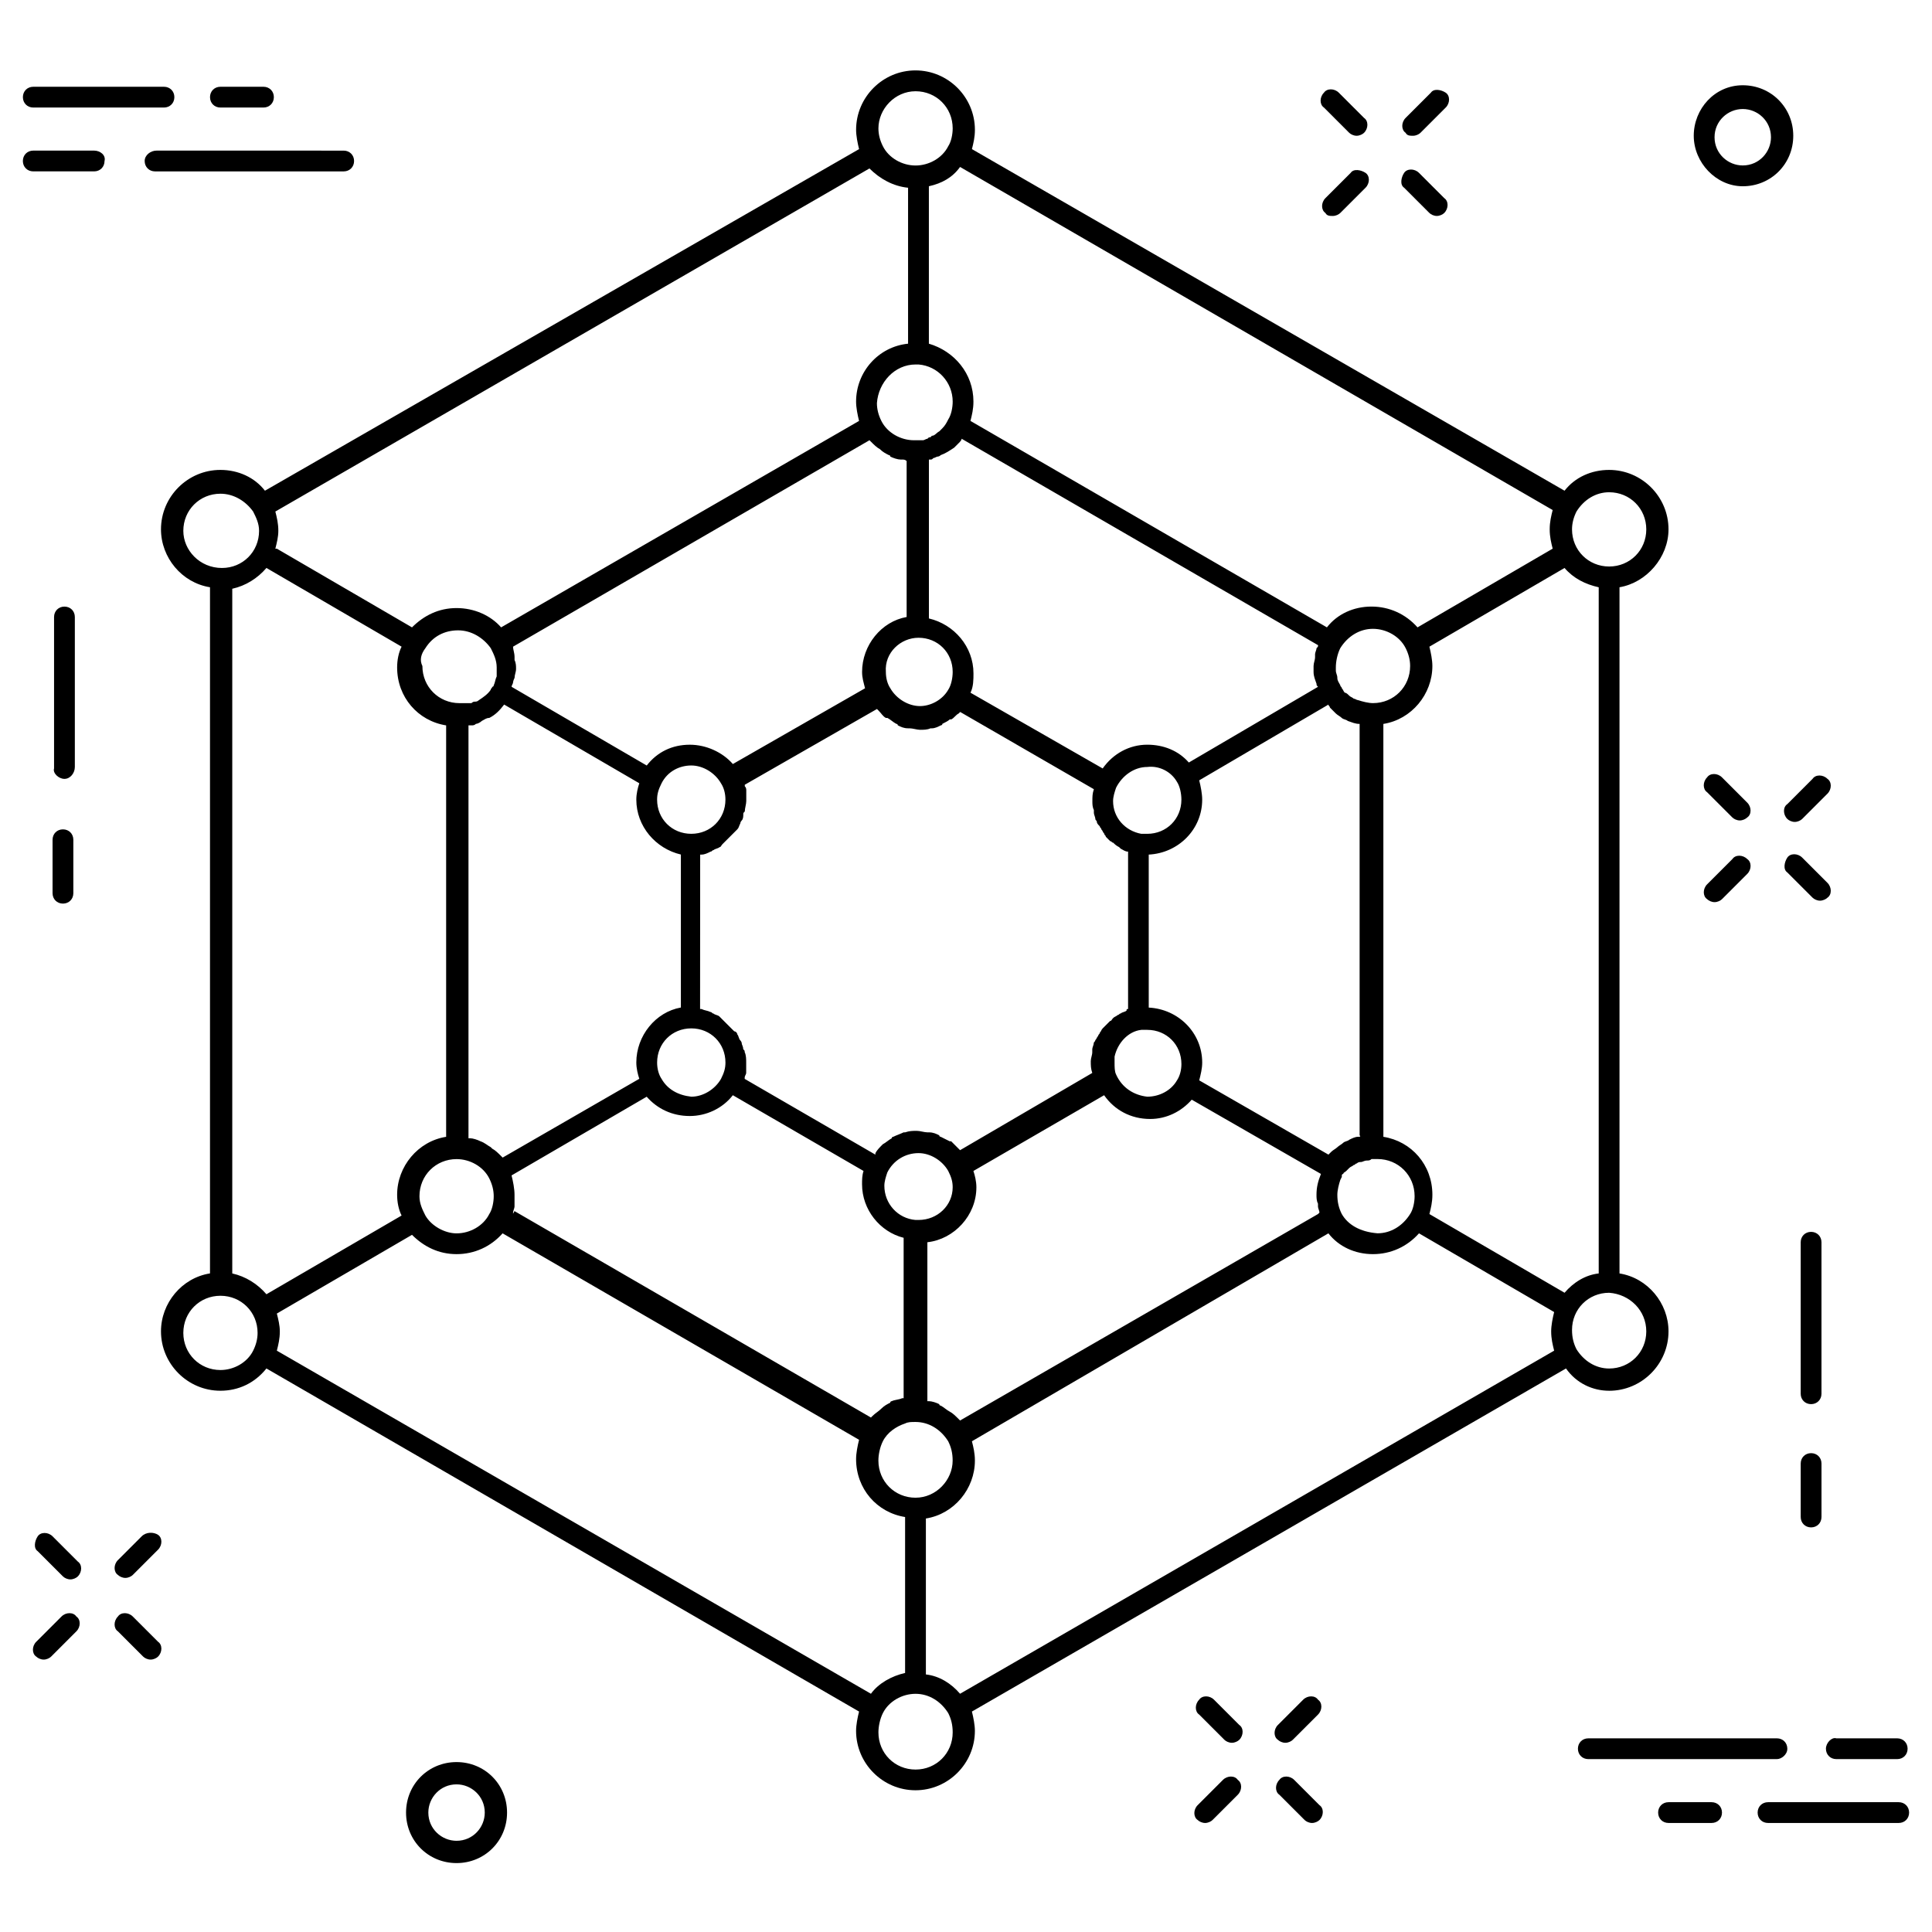 <?xml version="1.0" encoding="UTF-8"?>
<!-- Uploaded to: ICON Repo, www.svgrepo.com, Generator: ICON Repo Mixer Tools -->
<svg fill="#000000" width="800px" height="800px" version="1.1" viewBox="144 144 512 512" xmlns="http://www.w3.org/2000/svg">
 <g>
  <path d="m161.08 350.41c1.574 0 2.754-1.574 2.754-3.148v-39.754c0-1.574-1.18-2.754-2.754-2.754s-2.754 1.18-2.754 2.754v40.148c-0.395 1.18 1.18 2.754 2.754 2.754z"/>
  <path d="m157.93 380.71c0 1.574 1.18 2.754 2.754 2.754s2.754-1.18 2.754-2.754v-14.168c0-1.574-1.18-2.754-2.754-2.754s-2.754 1.18-2.754 2.754z"/>
  <path d="m626.71 473.21c0-1.574-1.18-2.754-2.754-2.754s-2.754 1.18-2.754 2.754v40.148c0 1.574 1.18 2.754 2.754 2.754s2.754-1.18 2.754-2.754z"/>
  <path d="m623.96 529.1c-1.574 0-2.754 1.18-2.754 2.754v14.168c0 1.574 1.18 2.754 2.754 2.754s2.754-1.18 2.754-2.754v-14.168c0-1.574-1.18-2.754-2.754-2.754z"/>
  <path d="m605.85 193.36c7.477 0 13.383-5.902 13.383-13.383 0-7.477-5.902-13.383-13.383-13.383-7.477 0-12.988 6.297-12.988 13.383 0 7.082 5.902 13.383 12.988 13.383zm0-20.469c3.938 0 7.477 3.148 7.477 7.477 0 3.938-3.148 7.477-7.477 7.477-3.938 0-7.477-3.148-7.477-7.477 0-4.328 3.539-7.477 7.477-7.477z"/>
  <path d="m264.99 610.97c-7.477 0-13.383 5.902-13.383 13.383 0 7.477 5.902 13.383 13.383 13.383 7.477 0 13.383-5.902 13.383-13.383 0-7.481-5.902-13.383-13.383-13.383zm0 20.859c-3.938 0-7.477-3.148-7.477-7.477 0-3.938 3.148-7.477 7.477-7.477 3.938 0 7.477 3.148 7.477 7.477 0.004 3.938-3.144 7.477-7.477 7.477z"/>
  <path d="m182.34 186.67c0 1.574 1.18 2.754 2.754 2.754h49.988c1.574 0 2.754-1.18 2.754-2.754s-1.18-2.754-2.754-2.754l-49.594-0.004c-1.574 0-3.148 1.184-3.148 2.758z"/>
  <path d="m168.95 183.91h-16.137c-1.574 0-2.754 1.18-2.754 2.754 0 1.574 1.18 2.754 2.754 2.754h16.137c1.574 0 2.754-1.18 2.754-2.754 0.395-1.57-1.18-2.754-2.754-2.754z"/>
  <path d="m152.82 172.5h34.637c1.574 0 2.754-1.18 2.754-2.754 0-1.574-1.18-2.754-2.754-2.754h-34.637c-1.574 0-2.754 1.18-2.754 2.754 0 1.574 1.18 2.754 2.754 2.754z"/>
  <path d="m202.41 172.5h11.414c1.574 0 2.754-1.18 2.754-2.754 0-1.574-1.18-2.754-2.754-2.754h-11.414c-1.574 0-2.754 1.18-2.754 2.754 0 1.574 1.18 2.754 2.754 2.754z"/>
  <path d="m617.66 607.43c0-1.574-1.18-2.754-2.754-2.754h-49.988c-1.574 0-2.754 1.18-2.754 2.754s1.18 2.754 2.754 2.754h49.988c1.18 0 2.754-1.18 2.754-2.754z"/>
  <path d="m627.89 607.43c0 1.574 1.18 2.754 2.754 2.754h16.137c1.574 0 2.754-1.18 2.754-2.754s-1.18-2.754-2.754-2.754h-16.137c-1.18-0.395-2.754 1.18-2.754 2.754z"/>
  <path d="m647.18 621.6h-34.637c-1.574 0-2.754 1.18-2.754 2.754 0 1.574 1.18 2.754 2.754 2.754h34.637c1.574 0 2.754-1.18 2.754-2.754 0-1.574-1.18-2.754-2.754-2.754z"/>
  <path d="m597.59 621.6h-11.414c-1.574 0-2.754 1.18-2.754 2.754 0 1.574 1.18 2.754 2.754 2.754h11.414c1.574 0 2.754-1.18 2.754-2.754 0-1.574-1.18-2.754-2.754-2.754z"/>
  <path d="m501.55 179.19c0.395 0.395 1.18 0.789 1.969 0.789s1.574-0.395 1.969-0.789c1.18-1.18 1.18-3.148 0-3.938l-6.691-6.691c-1.18-1.18-3.148-1.18-3.938 0-1.18 1.18-1.18 3.148 0 3.938z"/>
  <path d="m522.8 200.44c0.395 0.395 1.18 0.789 1.969 0.789 0.789 0 1.574-0.395 1.969-0.789 1.18-1.18 1.18-3.148 0-3.938l-6.691-6.691c-1.18-1.18-3.148-1.18-3.938 0s-1.18 3.148 0 3.938z"/>
  <path d="m497.22 201.23c0.789 0 1.574-0.395 1.969-0.789l6.691-6.691c1.18-1.18 1.18-3.148 0-3.938-1.18-0.789-3.148-1.18-3.938 0l-6.691 6.691c-1.18 1.18-1.18 3.148 0 3.938 0.395 0.789 1.18 0.789 1.969 0.789z"/>
  <path d="m518.47 179.98c0.789 0 1.574-0.395 1.969-0.789l6.691-6.691c1.18-1.18 1.18-3.148 0-3.938-1.18-0.789-3.148-1.18-3.938 0l-6.691 6.691c-1.18 1.18-1.18 3.148 0 3.938 0.395 0.789 1.18 0.789 1.969 0.789z"/>
  <path d="m465.73 594.44c-1.18-1.18-3.148-1.18-3.938 0-1.18 1.18-1.18 3.148 0 3.938l6.691 6.691c0.395 0.395 1.18 0.789 1.969 0.789s1.574-0.395 1.969-0.789c1.18-1.18 1.18-3.148 0-3.938z"/>
  <path d="m486.98 615.69c-1.18-1.18-3.148-1.18-3.938 0-1.18 1.18-1.18 3.148 0 3.938l6.691 6.691c0.395 0.395 1.18 0.789 1.969 0.789 0.789 0 1.574-0.395 1.969-0.789 1.18-1.18 1.18-3.148 0-3.938z"/>
  <path d="m468.09 615.69-6.691 6.691c-1.18 1.18-1.18 3.148 0 3.938 0.395 0.395 1.18 0.789 1.969 0.789 0.789 0 1.574-0.395 1.969-0.789l6.691-6.691c1.18-1.18 1.18-3.148 0-3.938-0.785-1.18-2.754-1.18-3.938 0z"/>
  <path d="m489.35 594.44-6.691 6.691c-1.18 1.18-1.18 3.148 0 3.938 0.395 0.395 1.18 0.789 1.969 0.789s1.574-0.395 1.969-0.789l6.691-6.691c1.18-1.18 1.18-3.148 0-3.938-0.789-1.18-2.758-1.18-3.938 0z"/>
  <path d="m607.03 356.7-6.691-6.691c-1.18-1.18-3.148-1.18-3.938 0-1.18 1.18-1.18 3.148 0 3.938l6.691 6.691c0.395 0.395 1.18 0.789 1.969 0.789s1.574-0.395 1.969-0.789c1.184-0.789 1.184-2.758 0-3.938z"/>
  <path d="m628.29 377.96-6.691-6.691c-1.18-1.18-3.148-1.18-3.938 0-0.789 1.18-1.18 3.148 0 3.938l6.691 6.691c0.395 0.395 1.18 0.789 1.969 0.789 0.789 0 1.574-0.395 1.969-0.789 1.18-0.789 1.18-2.758 0-3.938z"/>
  <path d="m603.1 371.66-6.691 6.691c-1.18 1.18-1.18 3.148 0 3.938 0.395 0.395 1.18 0.789 1.969 0.789s1.574-0.395 1.969-0.789l6.691-6.691c1.18-1.18 1.18-3.148 0-3.938-1.184-1.184-3.152-1.184-3.938 0z"/>
  <path d="m617.66 361.03c0.395 0.395 1.18 0.789 1.969 0.789 0.789 0 1.574-0.395 1.969-0.789l6.691-6.691c1.18-1.18 1.18-3.148 0-3.938-1.18-1.18-3.148-1.18-3.938 0l-6.691 6.691c-1.18 0.789-1.18 2.758 0 3.938z"/>
  <path d="m157.93 551.14c-1.18-1.18-3.148-1.18-3.938 0-0.789 1.18-1.18 3.148 0 3.938l6.691 6.691c0.395 0.395 1.18 0.789 1.969 0.789s1.574-0.395 1.969-0.789c1.18-1.18 1.18-3.148 0-3.938z"/>
  <path d="m179.19 572.39c-1.18-1.18-3.148-1.18-3.938 0-1.18 1.18-1.18 3.148 0 3.938l6.691 6.691c0.395 0.395 1.18 0.789 1.969 0.789 0.789 0 1.574-0.395 1.969-0.789 1.18-1.18 1.18-3.148 0-3.938z"/>
  <path d="m160.3 572.39-6.691 6.691c-1.18 1.18-1.18 3.148 0 3.938 0.395 0.395 1.18 0.789 1.969 0.789 0.789 0 1.574-0.395 1.969-0.789l6.691-6.691c1.18-1.18 1.18-3.148 0-3.938-0.789-1.18-2.758-1.18-3.938 0z"/>
  <path d="m181.55 551.14-6.297 6.297c-1.18 1.18-1.18 3.148 0 3.938 0.395 0.395 1.18 0.789 1.969 0.789 0.789 0 1.574-0.395 1.969-0.789l6.691-6.691c1.18-1.18 1.18-3.148 0-3.938-1.184-0.785-3.152-0.785-4.332 0.395z"/>
  <path d="m570.43 512.57c8.66 0 15.742-7.086 15.742-15.742 0-7.477-5.512-14.168-12.988-15.352v-181.85c7.086-1.18 12.988-7.871 12.988-15.352 0-8.66-7.086-15.742-15.742-15.742-4.723 0-9.055 1.969-11.809 5.512l-157.05-90.527c0.395-1.574 0.789-3.148 0.789-5.117 0-8.66-7.086-15.742-15.742-15.742-8.66 0-15.742 7.086-15.742 15.742 0 1.574 0.395 3.543 0.789 5.117l-157.45 90.527c-2.754-3.543-7.086-5.512-11.809-5.512-8.66 0-15.742 7.086-15.742 15.742 0 7.477 5.512 14.168 12.988 15.352v181.84c-7.477 1.18-12.988 7.871-12.988 15.352 0 8.66 7.086 15.742 15.742 15.742 4.723 0 9.055-1.969 12.203-5.902l157.05 90.922c-0.395 1.574-0.789 3.543-0.789 5.117 0 8.66 7.086 15.742 15.742 15.742 8.66 0 15.742-7.086 15.742-15.742 0-1.574-0.395-3.543-0.789-5.117l157.44-90.922c2.762 3.938 7.09 5.906 11.422 5.906zm-181.06 75.176v-41.328c7.477-1.18 12.988-7.871 12.988-15.352 0-1.969-0.395-3.543-0.789-5.117l94.469-55.102c2.754 3.543 7.086 5.512 11.809 5.512s9.055-1.969 12.203-5.512l35.816 20.859c-0.395 1.574-0.789 3.543-0.789 5.117 0 1.969 0.395 3.543 0.789 5.117l-157.44 90.922c-2.363-2.754-5.512-4.723-9.055-5.117zm-14.562 5.117-157.44-90.922c0.395-1.574 0.789-3.148 0.789-5.117 0-1.574-0.395-3.148-0.789-4.723l35.816-20.859c3.148 3.148 7.086 5.117 11.809 5.117 4.723 0 9.055-1.969 12.203-5.512l94.465 54.711c-0.395 1.574-0.789 3.543-0.789 5.117 0 7.871 5.512 14.168 12.988 15.352v41.328c-3.539 0.785-7.082 2.754-9.051 5.508zm-160.2-298.35 35.816 20.859c-0.789 1.574-1.18 3.543-1.18 5.512 0 7.871 5.512 14.168 12.988 15.352v109.03c-7.477 1.18-12.988 7.871-12.988 15.352 0 1.969 0.395 3.938 1.18 5.512l-35.816 20.859c-2.363-2.754-5.512-4.723-9.055-5.512v-181.45c3.543-0.785 6.691-2.754 9.055-5.512zm170.04-100.76v41.328c-7.871 0.789-13.777 7.477-13.777 15.352 0 1.574 0.395 3.543 0.789 5.117l-94.859 54.711c-2.754-3.148-7.086-5.117-11.809-5.117-4.723 0-8.66 1.969-11.809 5.117l-35.816-20.859h-0.395c0.395-1.574 0.789-3.148 0.789-4.723 0-1.969-0.395-3.543-0.789-5.117l157.44-90.922c2.754 2.754 6.297 4.723 10.234 5.113zm13.777-5.508 157.05 90.922c-0.395 1.574-0.789 3.148-0.789 5.117s0.395 3.543 0.789 5.117l-35.816 20.859c-3.148-3.543-7.477-5.512-12.203-5.512-4.723 0-9.055 1.969-11.809 5.512l-94.465-54.711c0.395-1.574 0.789-3.148 0.789-5.117 0-7.477-5.117-13.383-11.809-15.352v-41.719c3.539-0.789 6.297-2.363 8.266-5.117zm160.2 298.35-35.816-20.859c0.395-1.574 0.789-3.148 0.789-5.117 0-7.871-5.512-14.168-12.988-15.352l-0.004-109.42c7.477-1.18 12.988-7.871 12.988-15.352 0-1.574-0.395-3.543-0.789-5.117l35.816-20.859c2.363 2.754 5.512 4.328 9.055 5.117v181.84c-3.543 0.395-6.691 2.363-9.051 5.117zm-65.34-20.859-94.855 54.711-0.395-0.395c-0.789-0.789-1.574-1.574-2.363-1.969-0.789-0.395-1.574-1.18-2.363-1.574 0 0-0.395 0-0.395-0.395-0.789-0.395-1.969-0.789-2.754-0.789h-0.395v-42.117c7.086-0.789 12.988-7.086 12.988-14.562 0-1.574-0.395-3.148-0.789-4.328l34.637-20.074c2.754 3.938 7.086 6.297 12.203 6.297 4.328 0 8.266-1.969 11.02-5.117l34.242 19.68c-0.789 1.969-1.18 3.543-1.18 5.512 0 0.789 0 1.574 0.395 2.363v0.789c0 0.395 0.395 1.18 0.395 1.574l-0.391 0.395zm-106.66 75.176c-5.512 0-9.84-4.328-9.84-9.84 0-1.574 0.395-3.543 1.18-5.117 1.18-2.363 3.543-3.938 5.902-4.723 0.789-0.395 1.574-0.395 2.754-0.395 3.543 0 6.691 1.969 8.66 5.117 0.789 1.574 1.18 3.148 1.18 5.117 0.004 5.117-4.328 9.84-9.836 9.84zm-129.89-74.781c-0.789-1.574-1.574-3.148-1.574-5.117 0-5.512 4.328-9.84 9.84-9.84 3.543 0 7.086 1.969 8.66 5.117 0.789 1.574 1.18 3.148 1.18 4.723 0 1.574-0.395 3.543-1.18 4.723-1.574 3.148-5.117 5.117-8.66 5.117-3.148 0-6.691-1.969-8.266-4.723zm0-150.36c1.969-3.148 5.117-4.723 8.66-4.723s6.691 1.969 8.66 4.723c0.789 1.574 1.574 3.148 1.574 5.117v1.574 0.789c-0.395 0.789-0.395 1.574-0.789 2.363 0 0 0 0.395-0.395 0.395 0 0.395-0.395 0.395-0.395 0.789-0.789 1.18-1.969 1.969-3.148 2.754-0.395 0.395-0.789 0.395-1.18 0.395-0.395 0-0.789 0.395-0.789 0.395h-0.395-0.395-0.789-1.574c-5.512 0-9.84-4.328-9.84-9.84-0.781-1.582-0.387-3.156 0.793-4.731zm23.223-0.395 94.465-54.711 0.395 0.395c0.789 0.789 1.574 1.574 2.363 1.969 0.789 0.789 1.574 1.18 2.363 1.574 0 0 0.395 0 0.395 0.395 0.789 0.395 1.969 0.789 2.754 0.789h0.395c0.395 0 0.789 0 1.18 0.395v41.328c-6.691 1.18-11.809 7.477-11.809 14.562 0 1.574 0.395 2.754 0.789 4.328l-35.031 20.074c-2.754-3.148-7.086-5.117-11.414-5.117-4.723 0-8.66 1.969-11.414 5.512l-35.816-20.859c0-0.395 0.395-0.789 0.395-1.18 0-0.395 0.395-1.18 0.395-1.18 0-0.789 0.395-1.574 0.395-2.363 0-0.789 0-1.574-0.395-2.363v-0.789c-0.008-1.184-0.402-1.973-0.402-2.758v0zm106.67-74.785h0.789c5.117 0.395 9.055 4.723 9.055 9.84 0 1.574-0.395 3.543-1.18 4.723-0.395 0.789-0.789 1.574-1.574 2.363 0 0-0.395 0.395-0.789 0.789-0.789 0.395-1.18 1.18-1.969 1.18l-0.395 0.395c-0.395 0-0.395 0-0.789 0.395-0.395 0-0.789 0.395-1.18 0.395h-0.395-0.789-1.18c-3.543 0-7.086-1.969-8.66-5.117-0.789-1.574-1.18-3.148-1.18-4.723 0.395-5.516 4.723-10.238 10.234-10.238zm129.89 75.18c0.789 1.574 1.18 3.148 1.18 4.723 0 5.512-4.328 9.84-9.84 9.84-1.18 0-2.754-0.395-3.938-0.789-0.395 0-0.789-0.395-1.18-0.395-0.395-0.395-0.789-0.395-1.18-0.789-0.395-0.395-0.789-0.789-1.18-0.789-0.395-0.395-0.395-0.789-0.789-1.18 0-0.395-0.395-0.395-0.395-0.789-0.395-0.789-0.789-1.18-0.789-1.969 0-0.789-0.395-1.18-0.395-1.969v-0.789c0-1.574 0.395-3.543 1.18-5.117 1.969-3.148 5.117-5.117 8.66-5.117 3.547 0.012 7.09 1.977 8.664 5.129zm-12.594 129.49c-0.789 0-1.574 0.395-2.363 0.789-0.395 0.395-1.18 0.395-1.574 0.789-0.395 0.395-1.18 0.789-1.574 1.18-0.395 0.395-1.18 0.789-1.574 1.18-0.395 0.395-0.789 0.789-0.789 0.789l-34.242-19.68c0.395-1.574 0.789-3.148 0.789-4.723 0-7.871-6.297-14.168-14.168-14.562l-0.004-40.547c7.871-0.395 14.168-6.691 14.168-14.562 0-1.574-0.395-3.543-0.789-5.117l34.242-20.074c0 0.395 0.395 0.395 0.395 0.789 0.395 0.395 1.18 1.18 1.574 1.574 0.395 0.395 1.18 0.789 1.574 1.18 0.395 0.395 1.18 0.395 1.574 0.789 1.18 0.395 1.969 0.789 3.148 0.789v109.03c0.398 0.391 0.008 0.391-0.387 0.391zm-65.73-30.699c-0.395 0.395-0.789 0.789-1.18 1.18l-0.789 0.789c-0.395 0.395-0.395 0.789-0.789 1.18 0 0.395-0.395 0.395-0.395 0.789-0.395 0.395-0.395 0.789-0.789 1.18 0 0.395-0.395 0.395-0.395 0.789s-0.395 1.18-0.395 1.574v0.789c0 0.789-0.395 1.574-0.395 2.363 0 1.18 0 1.969 0.395 3.148l-35.031 20.469-2.363-2.363h-0.395c-0.789-0.395-1.574-0.789-2.363-1.18 0 0-0.395 0-0.395-0.395-0.789-0.395-1.574-0.789-2.754-0.789h-0.395c-0.789 0-1.969-0.395-2.754-0.395-1.18 0-1.969 0-3.148 0.395h-0.395c-0.789 0.395-1.969 0.789-2.754 1.18 0 0-0.395 0-0.395 0.395-0.789 0.395-1.574 1.18-2.363 1.574-0.789 0.789-1.574 1.574-1.969 2.363v0.395l-34.637-20.074v-0.395c0-0.395 0.395-0.789 0.395-1.18v-0.789-1.969c0-0.789 0-1.969-0.395-2.754 0-0.395 0-0.395-0.395-0.789 0-0.789-0.395-1.18-0.395-1.574s-0.395-0.789-0.395-0.789c-0.395-0.395-0.395-1.18-0.789-1.574 0-0.395-0.395-0.789-0.789-0.789-0.395-0.395-0.789-0.789-1.18-1.18-0.395-0.395-0.395-0.395-0.789-0.789-0.395-0.395-0.789-0.789-1.18-1.18-0.395-0.395-0.395-0.395-0.789-0.789-0.395-0.395-1.18-0.395-1.574-0.789-0.395 0-0.395-0.395-0.789-0.395-0.789-0.395-1.574-0.395-2.363-0.789h-0.395l0.023-40.93h0.395c0.789 0 1.574-0.395 2.363-0.789 0.395 0 0.395-0.395 0.789-0.395 0.395-0.395 1.18-0.395 1.574-0.789 0.395 0 0.395-0.395 0.789-0.789 0.395-0.395 0.789-0.789 1.18-1.18 0.395-0.395 0.395-0.395 0.789-0.789 0.395-0.395 0.789-0.789 1.18-1.18 0.395-0.395 0.395-0.395 0.789-0.789 0.395-0.395 0.395-0.789 0.789-1.574 0-0.395 0.395-0.789 0.395-0.789 0.395-0.395 0.395-1.18 0.395-1.574 0-0.395 0-0.395 0.395-0.789 0-0.789 0.395-1.969 0.395-2.754v-1.969-0.789c0-0.395 0-0.789-0.395-1.18v-0.395l35.031-20.074 0.395 0.395c0.789 0.789 1.18 1.574 1.969 1.969h0.395c0.789 0.395 1.574 1.18 2.363 1.574 0 0 0.395 0 0.395 0.395 0.789 0.395 1.574 0.789 2.754 0.789h0.395c0.789 0 1.969 0.395 2.754 0.395 0.789 0 1.969 0 2.754-0.395h0.395c0.789 0 1.574-0.395 2.363-0.789 0 0 0.395 0 0.395-0.395 0.789-0.395 1.574-0.789 1.969-1.18h0.395c0.789-0.395 1.18-1.18 1.969-1.574l0.395-0.395 35.426 20.469c-0.395 1.18-0.395 1.969-0.395 3.148 0 0.789 0 1.574 0.395 2.363v0.789c0 0.395 0.395 1.18 0.395 1.574 0 0.395 0.395 0.395 0.395 0.789s0.395 0.789 0.789 1.18c0 0.395 0.395 0.395 0.395 0.789 0.395 0.395 0.395 0.789 0.789 1.18 0 0.395 0.395 0.395 0.395 0.789 0.395 0.395 0.789 0.789 1.18 1.18 0.395 0 0.395 0.395 0.789 0.395 0.395 0.395 0.789 0.789 1.574 1.18l0.395 0.395c0.789 0.395 1.18 0.789 1.969 0.789v41.723c-0.395 0-0.395 0-0.395 0.395-0.395 0.395-1.18 0.395-1.574 0.789-0.395 0-0.395 0.395-0.789 0.395-0.395 0.395-0.789 0.395-1.18 0.789-0.426 0.391-0.426 0.785-0.816 0.785zm-50.777 52.742h-0.789c-4.723-0.395-8.266-4.328-8.266-9.055 0-1.18 0.395-2.363 0.789-3.543 1.574-3.148 4.723-5.117 8.266-5.117 3.148 0 6.297 1.969 7.871 4.723 0.789 1.574 1.18 2.754 1.18 4.328 0.004 4.727-3.934 8.664-9.051 8.664zm-110.21-16.531c-0.395-0.395-0.395-0.395-0.395-0.395-0.789-0.789-1.574-1.574-2.363-1.969l-0.395-0.395c-0.789-0.395-1.574-1.18-2.754-1.574-0.789-0.395-1.969-0.789-2.754-0.789h-0.395v-109.42h0.395 0.395c0.395 0 0.789 0 1.18-0.395 0.395 0 1.18-0.395 1.574-0.789 0.789-0.395 1.18-0.789 1.969-0.789 1.574-0.789 2.754-1.969 3.938-3.543l35.816 20.859c-0.395 1.18-0.789 2.754-0.789 4.328 0 7.086 5.117 12.988 11.809 14.562v40.539c-6.691 1.18-11.809 7.477-11.809 14.562 0 1.574 0.395 3.148 0.789 4.328zm57.859-99.188c0.789 1.18 1.18 2.754 1.18 4.328 0 5.117-3.938 9.055-9.055 9.055-5.117 0-9.055-3.938-9.055-9.055 0-1.574 0.395-2.754 1.18-4.328 1.574-3.148 4.723-4.723 7.871-4.723 3.156 0 6.305 1.969 7.879 4.723zm-15.746 78.328c-0.789-1.18-1.18-2.754-1.18-4.328 0-5.117 3.938-9.055 9.055-9.055 5.117 0 9.055 3.938 9.055 9.055 0 1.574-0.395 2.754-1.18 4.328-1.574 2.754-4.723 4.723-7.871 4.723-3.547-0.395-6.305-1.969-7.879-4.723zm68.094-116.9c5.117 0 9.055 3.938 9.055 9.055 0 1.574-0.395 3.543-1.18 4.723-1.574 2.754-4.723 4.328-7.477 4.328-3.148 0-6.297-1.969-7.871-4.723-0.789-1.18-1.18-2.754-1.18-4.328-0.398-5.117 3.93-9.055 8.652-9.055zm68.488 38.18c0.789 1.18 1.18 3.148 1.18 4.723 0 5.117-3.938 9.055-9.055 9.055h-1.574c-4.328-0.789-7.477-4.328-7.477-8.66 0-1.18 0.395-2.363 0.789-3.543 1.574-3.148 4.723-5.512 8.266-5.512 3.148-0.391 6.297 1.184 7.871 3.938zm-16.137 77.539c-0.395-0.785-0.395-1.969-0.395-3.148v-1.574c0.789-3.543 3.543-6.691 7.086-7.086h1.574c5.117 0 9.055 3.938 9.055 9.055 0 1.574-0.395 3.148-1.18 4.328-1.574 2.754-4.723 4.328-7.871 4.328-3.547-0.391-6.695-2.359-8.27-5.902zm53.133-112.96c0 0.395-0.395 1.18-0.395 1.574v0.789c0 0.789-0.395 1.574-0.395 2.363v1.574c0 1.18 0.395 1.969 0.789 3.148 0 0.395 0 0.395 0.395 0.789l-34.242 20.066c-2.754-3.148-6.691-4.723-11.02-4.723-4.723 0-9.055 2.363-11.809 6.297l-35.031-20.074c0.789-1.574 0.789-3.543 0.789-5.117 0-7.086-5.117-12.988-11.809-14.562v-42.113h0.395c0.395 0 0.395 0 0.789-0.395 0.395 0 0.789-0.395 1.18-0.395 0 0 0.395 0 0.789-0.395 1.18-0.395 2.363-1.18 3.543-1.969l1.18-1.18c0.395-0.395 0.789-0.789 0.789-1.18l94.465 54.711c-0.008 0.395-0.008 0.395-0.402 0.789zm-212.94 149.57c0-0.395 0.395-1.18 0.395-1.574v-0.789-2.363c0-1.574-0.395-3.543-0.789-5.117l35.816-20.859c2.754 3.148 6.691 5.117 11.414 5.117 4.328 0 8.66-1.969 11.414-5.512l34.637 20.074c-0.395 1.18-0.395 2.363-0.395 3.543 0 6.691 4.723 12.594 11.02 14.168v42.508h-0.395c-0.789 0.395-1.969 0.395-2.754 0.789 0 0-0.395 0-0.395 0.395-0.789 0.395-1.574 0.789-2.363 1.574-0.789 0.789-1.574 1.18-2.363 1.969l-0.395 0.395-94.465-54.711c-0.383 0.789-0.383 0.789-0.383 0.395zm219.63 0.395c-0.789-1.574-1.18-3.148-1.18-5.117 0-1.18 0.395-2.754 0.789-3.938l0.395-0.789v-0.395s0-0.395 0.395-0.395c0-0.395 0.395-0.395 0.789-0.789 0.395-0.395 0.395-0.395 0.789-0.789 0.395-0.395 0.789-0.395 1.18-0.789 0.395 0 0.395-0.395 0.789-0.395 0.395-0.395 0.789-0.395 1.18-0.395 0.395 0 0.789-0.395 1.574-0.395 0.395 0 0.789 0 1.18-0.395h1.18 0.395c5.512 0 9.84 4.328 9.84 9.84 0 1.574-0.395 3.543-1.18 4.723-1.969 3.148-5.117 5.117-8.66 5.117-4.727-0.379-7.879-2.348-9.453-5.102zm80.691 31.094c0 5.512-4.328 9.84-9.84 9.84-3.543 0-6.691-1.969-8.66-5.117-0.789-1.574-1.18-3.148-1.18-5.117 0-5.512 4.328-9.84 9.84-9.84 5.508 0.395 9.84 4.723 9.84 10.234zm-9.84-222.38c5.512 0 9.84 4.328 9.84 9.84s-4.328 9.84-9.84 9.84c-5.512 0-9.84-4.328-9.84-9.84 0-1.574 0.395-3.148 1.18-4.723 1.969-3.152 5.117-5.117 8.66-5.117zm-183.81-106.27c5.512 0 9.84 4.328 9.84 9.84 0 1.574-0.395 3.543-1.18 4.723-1.574 3.148-5.117 5.117-8.66 5.117-3.543 0-7.086-1.969-8.66-5.117-0.789-1.574-1.18-3.148-1.18-4.723 0-5.117 4.328-9.84 9.84-9.84zm-194.05 116.5c0-5.512 4.328-9.84 9.84-9.84 3.543 0 6.691 1.969 8.66 4.723 0.789 1.574 1.574 3.148 1.574 5.117 0 5.512-4.328 9.84-9.84 9.84-5.906 0-10.234-4.723-10.234-9.84zm9.84 222.39c-5.512 0-9.84-4.328-9.84-9.84s4.328-9.84 9.84-9.84c5.512 0 9.84 4.328 9.84 9.84 0 1.574-0.395 3.148-1.18 4.723-1.574 3.148-5.117 5.117-8.66 5.117zm184.21 105.88c-5.512 0-9.84-4.328-9.84-9.84 0-1.574 0.395-3.543 1.18-5.117 1.574-3.148 5.117-5.117 8.66-5.117 3.543 0 6.691 1.969 8.66 5.117 0.789 1.574 1.18 3.148 1.18 5.117 0 5.508-4.332 9.84-9.84 9.84z"/>
 </g>
</svg>